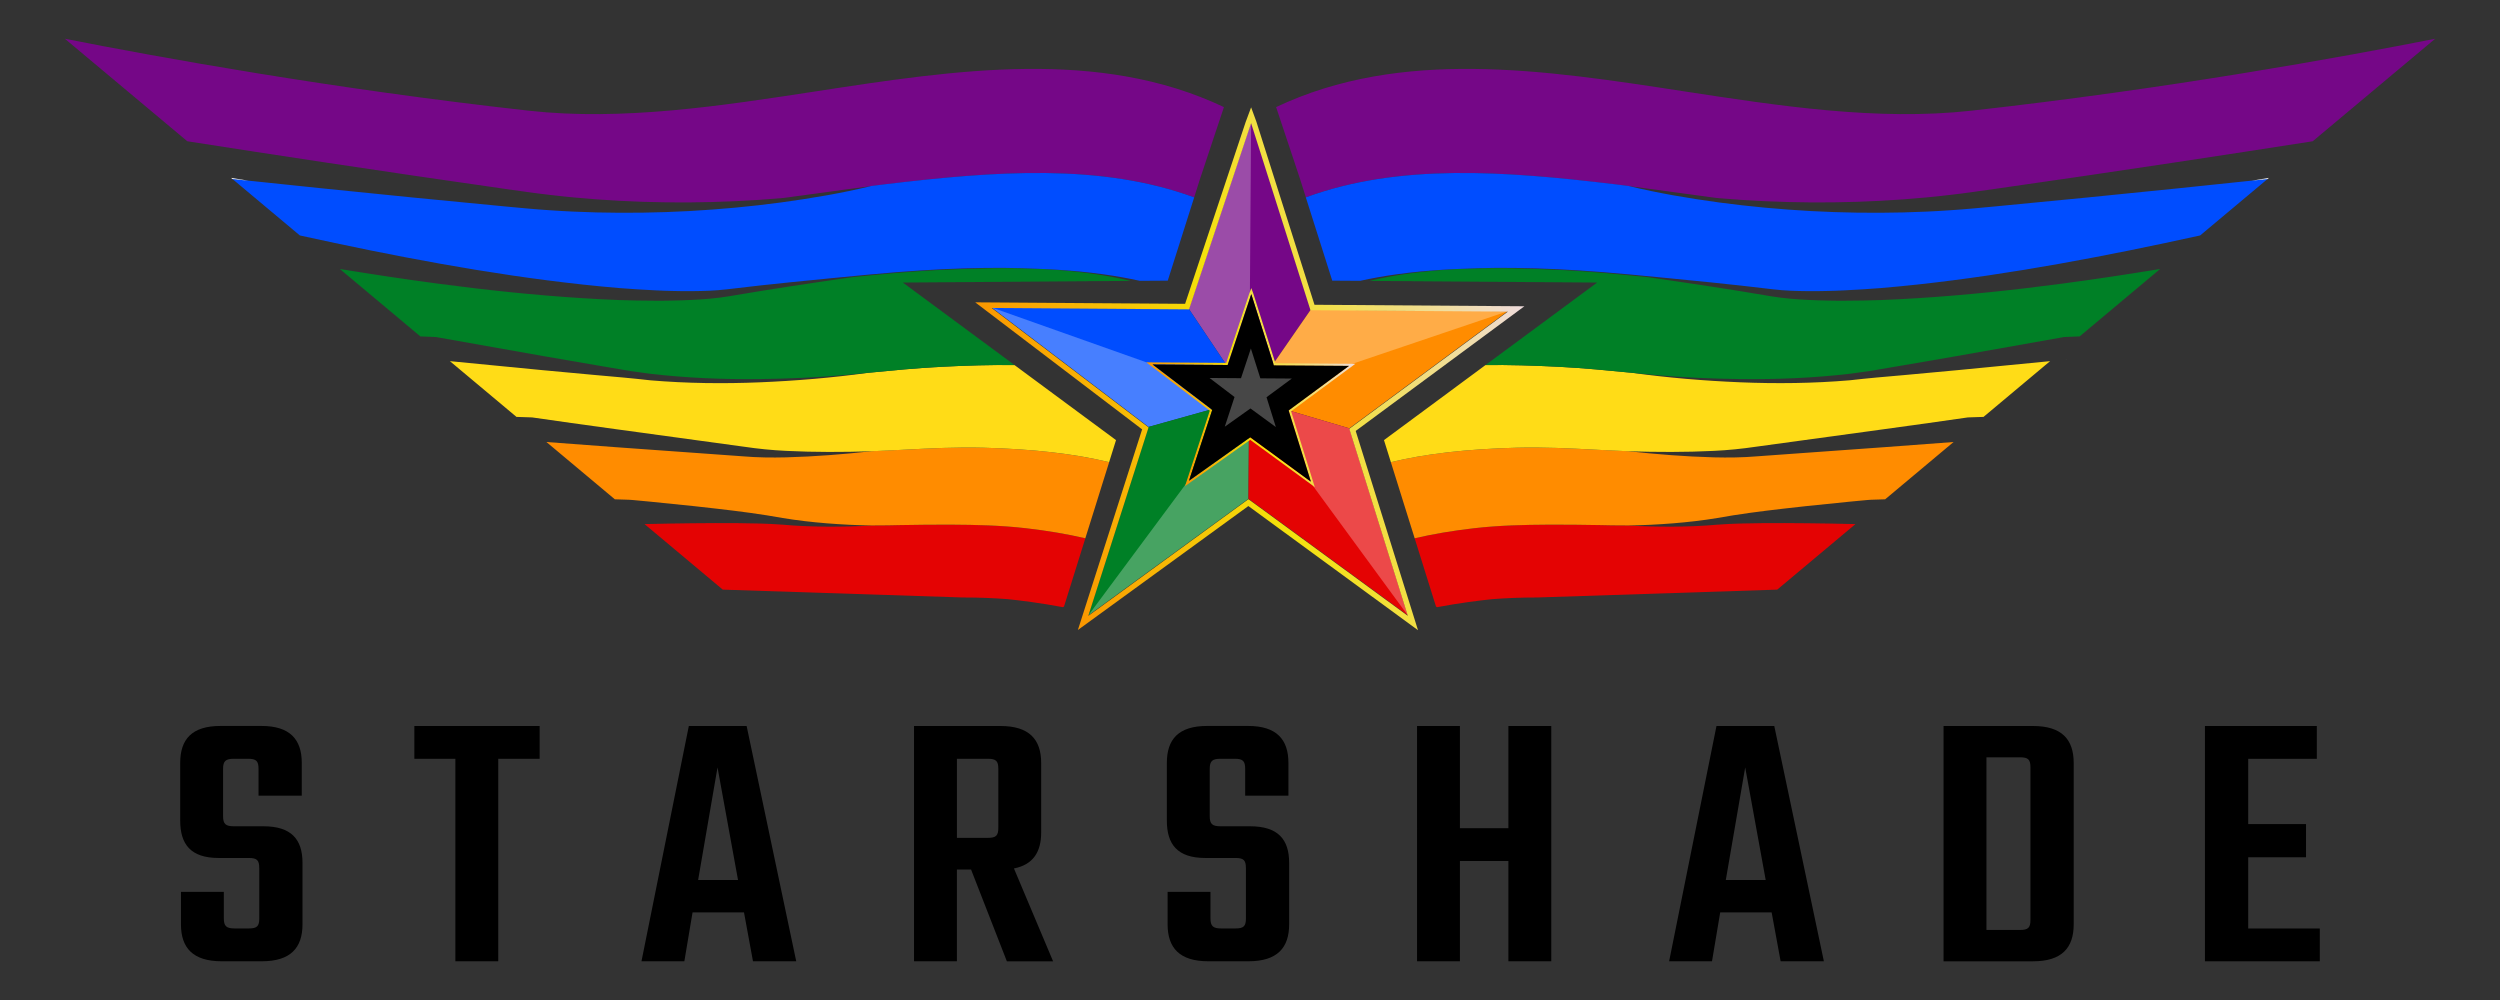 <?xml version="1.0" encoding="utf-8"?>
<!-- Generator: Adobe Illustrator 23.0.5, SVG Export Plug-In . SVG Version: 6.00 Build 0)  -->
<svg version="1.1" id="Layer_1" xmlns="http://www.w3.org/2000/svg" x="0px" y="0px"
	 viewBox="0 300 1000 400" xml:space="preserve" preserveAspectRatio="xMidYMid meet">
<rect x="0" y="300" width="1000" height="400" fill="#333333" stroke="none"/>
<style type="text/css">
	.st0{fill:#750787;}
	.st1{fill:#E40303;}
	.st2{fill:#FF8C00;}
	.st3{fill:#FFDC17;}
	.st4{fill:#008026;}
	.st5{fill:#004DFF;}
	.st6{fill:#FFFFFF;}
	.st7{opacity:0.28;fill:#FFFFFF;}
	.st8{fill:url(#SVGID_1_);}
	.st9{fill:url(#SVGID_2_);}
</style>
<g>
	<g>
		<path d="M103.7,647.22c0-3.13-0.89-4.03-4.18-4.03H87.44c-11.19,0-15.36-5.52-15.36-14.92v-23.12c0-9.4,4.62-14.77,16.11-14.77
			h16.41c11.34,0,16.11,5.37,16.11,14.77v13.13h-17.3v-10.74c0-3.13-0.89-4.03-4.18-4.03h-5.67c-3.28,0-4.33,0.89-4.33,4.03v18.94
			c0,3.13,1.04,4.03,4.33,4.03h11.78c11.19,0,15.66,5.22,15.66,14.62v24.61c0,9.4-4.77,14.77-16.26,14.77H88.64
			c-11.48,0-16.26-5.37-16.26-14.77v-12.98h17.15v10.59c0,3.13,1.04,4.03,4.33,4.03h5.67c3.28,0,4.18-0.9,4.18-4.03V647.22z"/>
		<path d="M215.86,603.52h-16.56v80.99h-17.15v-80.99h-16.41V590.4h50.12V603.52z"/>
		<path d="M297.6,664.97h-20.58l-3.28,19.54h-17.15l18.94-94.11h23.12l19.84,94.11h-17.3L297.6,664.97z M295.21,652l-8.2-45.04
			L279.25,652H295.21z"/>
		<path d="M388.43,647.82h-5.67v36.69h-17.15V590.4h34.6c11.48,0,16.26,5.37,16.26,14.77v27.89c0,7.76-3.28,12.83-10.89,14.32
			l15.66,37.14h-18.49L388.43,647.82z M382.77,635.14h12.38c3.28,0,4.18-0.9,4.18-4.03v-23.57c0-3.13-0.9-4.03-4.18-4.03h-12.38
			V635.14z"/>
		<path d="M498.36,647.22c0-3.13-0.89-4.03-4.18-4.03H482.1c-11.19,0-15.36-5.52-15.36-14.92v-23.12c0-9.4,4.62-14.77,16.11-14.77
			h16.41c11.34,0,16.11,5.37,16.11,14.77v13.13h-17.3v-10.74c0-3.13-0.9-4.03-4.18-4.03h-5.67c-3.28,0-4.33,0.89-4.33,4.03v18.94
			c0,3.13,1.04,4.03,4.33,4.03H500c11.19,0,15.66,5.22,15.66,14.62v24.61c0,9.4-4.77,14.77-16.26,14.77H483.3
			c-11.48,0-16.26-5.37-16.26-14.77v-12.98h17.15v10.59c0,3.13,1.04,4.03,4.33,4.03h5.67c3.28,0,4.18-0.9,4.18-4.03V647.22z"/>
		<path d="M620.51,590.4v94.11h-17.15v-40.12h-19.39v40.12h-17.15V590.4h17.15v40.87h19.39V590.4H620.51z"/>
		<g>
			<path d="M708.66,664.97h-20.58l-3.28,19.54h-17.15l18.94-94.11h23.12l19.84,94.11h-17.3L708.66,664.97z M706.28,652l-8.2-45.04
				L690.32,652H706.28z"/>
		</g>
		<path d="M813.22,590.4c11.49,0,16.26,5.37,16.26,14.77v64.58c0,9.4-4.77,14.77-16.26,14.77h-35.8V590.4H813.22z M812.18,606.95
			c0-3.13-0.9-4.03-4.18-4.03h-13.42v69.06H808c3.28,0,4.18-0.9,4.18-4.03V606.95z"/>
		<path d="M927.92,671.39v13.13h-45.94V590.4h44.75v13.13h-27.44v26.1h23.12v13.28h-23.12v28.49H927.92z"/>
	</g>
	<g>
		<g>
			<path class="st0" d="M669.85,376.91c5.72,0.79,11.18,1.55,16.58,2.25c0.46,0.04,0.92,0.09,1.39,0.13
				c12.21,1.06,24.45,1.58,36.69,1.68c12.23,0.07,24.46-0.32,36.64-1.21c6.09-0.46,12.16-1,18.22-1.72
				c6.06-0.67,12.08-1.56,18.17-2.42c24.3-3.46,48.59-7.05,72.86-10.71c18.24-2.75,36.47-5.56,54.69-8.41l48.97-41
				c-36.9,7.29-107.12,20.08-185.67,28.79c-37.36,4.14-76.89-1.93-115.12-7.81c-55.64-8.55-112.9-17.32-162.83,6.36l9.71,29.16
				l-0.01-0.01l1.88,5.93l0.33,1.04c37.15-13.7,79.68-10.52,123.53-5.22c1.84,0.22,3.68,0.45,5.51,0.69c0,0-0.01,0-0.01,0
				c0.01,0,0.01,0,0.02,0C657.62,375.22,663.81,376.07,669.85,376.91z"/>
			<path class="st1" d="M618.74,509.87c-8.64,0.05-18.76,0.21-29.32,1.44c-8.5,0.98-16.34,2.33-23.56,4l8.53,27.28l0.4,0.29
				c8.92-1.69,16.89-2.68,22.25-3.23c5.67-0.44,11.57-0.66,17.53-0.66h0.26l96.06-3.14l31.29-26.21l-1.54-0.04
				c-5.95-0.13-11.9-0.24-17.85-0.3c-5.95-0.06-11.9-0.09-17.84-0.04c-5.94,0.07-11.88,0.15-17.78,0.59
				c-5.98,0.54-11.97,0.77-17.94,0.81c-5.97,0.03-11.94-0.1-17.89-0.47c0,0,0,0,0,0c-4.92-0.01-9.28-0.06-11.19-0.14
				C632.49,509.89,625.48,509.83,618.74,509.87z"/>
			<path class="st2" d="M637.54,479.84c-9.44-0.49-20.15-1.05-30.95-0.76c-19.82,0.53-36.41,2.41-50.25,5.79l1.72,5.49l1.06,3.38
				l0,0l2.75,8.81l0,0l1.95,6.22l2.05,6.54c7.22-1.68,15.07-3.02,23.56-4c10.56-1.22,20.67-1.38,29.32-1.44
				c6.74-0.04,13.76,0.02,21.44,0.17c1.91,0.08,6.27,0.13,11.19,0.14c5.96-0.07,11.91-0.38,17.83-0.85
				c5.92-0.48,11.83-1.15,17.66-2.12c8.67-1.57,17.38-2.69,26.09-3.7c3.18-0.37,6.36-0.72,9.54-1.07c5.95-0.64,11.9-1.24,17.85-1.82
				l4.47-0.42l2.24-0.21c0.33-0.03,0.87-0.08,1.2-0.08l1.12-0.04l4.68-0.15l27.37-22.92c-9.16,0.71-18.29,1.39-27.44,2.05
				l-34.12,2.45l-17.06,1.23c-2.81,0.21-5.75,0.41-8.62,0.44c-2.88,0.07-5.75,0.03-8.62-0.03c-11.46-0.3-22.84-1.22-34.18-2.45
				c0.04,0,0.08,0,0.12,0c-3.59-0.16-7.16-0.32-10.7-0.5L637.54,479.84z"/>
			<path class="st3" d="M594.21,446.02l-11.69,8.64l-2.01,1.49h0l-26.92,19.89l2.76,8.83c13.84-3.38,30.43-5.26,50.25-5.79
				c10.8-0.29,21.51,0.27,30.95,0.76l3.23,0.17c3.54,0.18,7.12,0.35,10.7,0.5c11.36,0.36,22.73,0.4,34.03-0.16
				c2.83-0.15,5.66-0.33,8.46-0.62c2.82-0.24,5.55-0.66,8.41-1.04l16.95-2.32l33.89-4.64c6.06-0.84,12.13-1.67,18.19-2.52
				c5.22-0.73,10.44-1.47,15.64-2.23l0.12-0.02l0.42-0.01l5.82-0.19l26.63-22.3l-36.7,3.57l-21.74,2.01L750.73,451
				c-3.61,0.29-7.26,0.75-10.89,1.12c-14.56,1.23-29.16,1.4-43.71,0.8c-14.55-0.6-29.06-1.82-43.46-3.81
				c-9.42-0.92-19.16-1.88-28.91-2.38C613.4,446.2,603.55,445.92,594.21,446.02z"/>
			<path class="st4" d="M579.42,407.83c-1.09,0.07-2.17,0.15-3.22,0.23c-0.14,0.01-0.28,0.02-0.42,0.03c-1.17,0.09-2.3,0.2-3.42,0.3
				c-0.29,0.03-0.58,0.06-0.87,0.09c-0.92,0.09-1.82,0.18-2.71,0.28c-0.21,0.02-0.42,0.04-0.63,0.07c-1.03,0.12-2.04,0.24-3.03,0.37
				c-0.27,0.03-0.53,0.07-0.79,0.1c-0.78,0.1-1.54,0.21-2.29,0.32c-0.24,0.04-0.49,0.07-0.73,0.11c-0.91,0.14-1.8,0.28-2.66,0.42
				c-0.23,0.04-0.45,0.08-0.68,0.12c-0.68,0.12-1.34,0.23-1.99,0.35c-0.25,0.05-0.5,0.09-0.75,0.14c-0.79,0.15-1.57,0.3-2.32,0.46
				c-0.2,0.04-0.38,0.08-0.57,0.12c-0.59,0.12-1.17,0.25-1.74,0.38c-0.24,0.05-0.49,0.11-0.73,0.16c-0.69,0.16-1.36,0.32-2.01,0.48
				c0,0,0,0-0.01,0l17.23,0.11l-0.04,0.02l73.82,0.53l-29.19,21.57h0l-15.47,11.43c9.34-0.1,19.19,0.18,29.56,0.71
				c9.75,0.5,19.49,1.46,28.91,2.38c3.18,0.31,6.3,0.62,9.37,0.9c11.36,0.97,22.74,1.49,34.13,1.62
				c14.51,0.17,29.04-0.43,43.41-2.08l5.38-0.74l2.69-0.37l2.69-0.45l10.76-1.83l21.5-3.71l42.95-7.62l0.14-0.02l0.49-0.02
				l5.67-0.22l5.78-4.84l26.42-22.13c-12.97,2.12-25.96,4.1-38.99,5.83c-19.25,2.56-38.57,4.62-57.97,5.84
				c-4.84,0.35-9.71,0.52-14.56,0.75c-4.86,0.13-9.72,0.29-14.59,0.27c-2.43,0.03-4.87-0.02-7.3-0.07c-2.43-0.02-4.87-0.14-7.3-0.25
				c-4.87-0.25-9.74-0.6-14.62-1.41c-16.59-2.86-33.26-5.32-49.94-7.74c-0.77-0.08-1.54-0.15-2.31-0.23
				c-9.86-0.97-20.05-1.97-30.7-2.52c-14.61-0.75-28.45-1.03-41.53-0.53c-1.3,0.06-2.57,0.14-3.82,0.22
				C580.07,407.79,579.74,407.81,579.42,407.83z"/>
			<path class="st5" d="M522.33,378.95l2.83,8.92l0,0l7.74,24.39l11.17,0.07c4.62-1.03,9.36-1.88,14.22-2.56
				c0.14-0.02,0.27-0.04,0.41-0.06c1.54-0.21,3.1-0.42,4.67-0.6c0.05-0.01,0.09-0.01,0.14-0.02c1.66-0.19,3.33-0.37,5.02-0.53
				c0.01,0,0.02,0,0.03,0c1.53-0.14,3.07-0.27,4.63-0.39c0.41-0.03,0.82-0.06,1.22-0.09c1.21-0.09,2.43-0.16,3.65-0.24
				c0.44-0.03,0.88-0.05,1.33-0.08c1.6-0.09,3.21-0.16,4.84-0.22c17.13-0.85,39.12-0.45,67.25,2.21c-0.04-0.01-0.07-0.01-0.11-0.02
				c10.67,1.02,21.35,2.04,32.02,3.13c8.59,0.88,17.17,1.81,25.75,2.86c4.7,0.57,9.51,0.7,14.3,0.74c2.4,0,4.8,0.02,7.2-0.07
				c2.4-0.06,4.8-0.11,7.21-0.25c4.8-0.19,9.61-0.57,14.4-0.91c4.8-0.44,9.59-0.82,14.38-1.38c19.15-2.07,38.22-4.96,57.2-8.35
				c18.82-3.36,37.55-7.21,56.23-11.32l3.39-2.84l23.58-19.75c-2.13,0.23-4.26,0.44-6.4,0.67c-9.64,1.01-19.27,2.03-28.91,3.02
				c-24.44,2.51-48.89,4.95-73.35,7.26c-6.1,0.57-12.27,1.18-18.44,1.57c-6.17,0.44-12.34,0.69-18.52,0.86
				c-12.35,0.31-24.69,0.12-37-0.54c-12.31-0.68-24.58-1.8-36.77-3.44c-12.18-1.66-24.32-3.7-36.26-6.61
				c-1.83-0.23-3.67-0.47-5.51-0.69C602.01,368.43,559.47,365.26,522.33,378.95z"/>
			<path class="st6" d="M907.57,371.15c-2.29,0.38-4.61,0.75-6.95,1.13c2.13-0.22,4.26-0.44,6.4-0.67L907.57,371.15z"/>
			<polygon class="st6" points="826.29,443.85 826.8,443.8 826.17,443.84 			"/>
		</g>
		<g>
			<path class="st0" d="M330.15,376.91c-5.72,0.79-11.18,1.55-16.58,2.25c-0.46,0.04-0.92,0.09-1.39,0.13
				c-12.21,1.06-24.45,1.58-36.69,1.68c-12.23,0.07-24.46-0.32-36.63-1.21c-6.09-0.46-12.16-1-18.22-1.72
				c-6.06-0.67-12.08-1.56-18.17-2.42c-24.3-3.46-48.59-7.05-72.86-10.71c-18.24-2.75-36.47-5.56-54.69-8.41l-48.97-41
				c36.9,7.29,107.12,20.08,185.67,28.79c37.36,4.14,76.89-1.93,115.12-7.81c55.64-8.55,112.9-17.32,162.83,6.36l-9.71,29.16
				l0.01-0.01l-1.88,5.93l-0.33,1.04c-37.15-13.7-79.68-10.52-123.53-5.22c-1.84,0.22-3.68,0.45-5.51,0.69c0,0,0.01,0,0.01,0
				c-0.01,0-0.01,0-0.02,0C342.38,375.22,336.19,376.07,330.15,376.91z"/>
			<path class="st1" d="M381.26,509.87c8.64,0.05,18.76,0.21,29.32,1.44c8.5,0.98,16.34,2.33,23.56,4l-8.53,27.28l-0.4,0.29
				c-8.92-1.69-16.89-2.68-22.25-3.23c-5.67-0.44-11.57-0.66-17.53-0.66h-0.26l-96.06-3.14l-31.29-26.21l1.54-0.04
				c5.95-0.13,11.9-0.24,17.85-0.3c5.95-0.06,11.9-0.09,17.84-0.04c5.94,0.07,11.88,0.15,17.78,0.59
				c5.98,0.54,11.97,0.77,17.94,0.81c5.97,0.03,11.94-0.1,17.89-0.47c0,0,0,0,0,0c4.92-0.01,9.28-0.06,11.19-0.14
				C367.51,509.89,374.52,509.83,381.26,509.87z"/>
			<path class="st2" d="M362.46,479.84c9.44-0.49,20.15-1.05,30.95-0.76c19.82,0.53,36.41,2.41,50.25,5.79l-1.72,5.49l-1.06,3.38
				l0,0l-2.75,8.81l0,0l-1.95,6.22l-2.05,6.54c-7.22-1.68-15.07-3.02-23.56-4c-10.56-1.22-20.67-1.38-29.32-1.44
				c-6.74-0.04-13.76,0.02-21.44,0.17c-1.91,0.08-6.27,0.13-11.19,0.14c-5.96-0.07-11.91-0.38-17.83-0.85
				c-5.92-0.48-11.83-1.15-17.66-2.12c-8.67-1.57-17.38-2.69-26.09-3.7c-3.18-0.37-6.36-0.72-9.54-1.07
				c-5.95-0.64-11.9-1.24-17.85-1.82l-4.47-0.42l-2.24-0.21c-0.33-0.03-0.87-0.08-1.2-0.08l-1.12-0.04l-4.68-0.15l-27.37-22.92
				c9.16,0.71,18.29,1.39,27.44,2.05l34.12,2.45l17.06,1.23c2.81,0.21,5.75,0.41,8.62,0.44c2.88,0.07,5.75,0.03,8.62-0.03
				c11.46-0.3,22.84-1.22,34.18-2.45c-0.04,0-0.08,0-0.12,0c3.59-0.16,7.16-0.32,10.7-0.5L362.46,479.84z"/>
			<path class="st3" d="M405.79,446.02l11.69,8.64l2.01,1.49h0l26.92,19.89l-2.76,8.83c-13.84-3.38-30.43-5.26-50.25-5.79
				c-10.8-0.29-21.51,0.27-30.95,0.76l-3.23,0.17c-3.54,0.18-7.12,0.35-10.7,0.5c-11.36,0.36-22.73,0.4-34.03-0.16
				c-2.83-0.15-5.66-0.33-8.46-0.62c-2.82-0.24-5.55-0.66-8.41-1.04l-16.95-2.32l-33.89-4.64c-6.06-0.84-12.13-1.67-18.19-2.52
				c-5.22-0.73-10.44-1.47-15.64-2.23l-0.12-0.02l-0.42-0.01l-5.82-0.19l-26.63-22.3l36.7,3.57l21.74,2.01l10.87,0.97
				c3.61,0.29,7.26,0.75,10.89,1.12c14.56,1.23,29.16,1.4,43.71,0.8c14.55-0.6,29.06-1.82,43.46-3.81
				c9.42-0.92,19.16-1.88,28.91-2.38C386.6,446.2,396.45,445.92,405.79,446.02z"/>
			<path class="st4" d="M420.58,407.83c1.09,0.07,2.17,0.15,3.22,0.23c0.14,0.01,0.28,0.02,0.42,0.03c1.17,0.09,2.3,0.2,3.42,0.3
				c0.29,0.03,0.58,0.06,0.87,0.09c0.92,0.09,1.82,0.18,2.71,0.28c0.21,0.02,0.42,0.04,0.63,0.07c1.03,0.12,2.04,0.24,3.03,0.37
				c0.27,0.03,0.53,0.07,0.79,0.1c0.78,0.1,1.54,0.21,2.29,0.32c0.24,0.04,0.49,0.07,0.73,0.11c0.91,0.14,1.8,0.28,2.66,0.42
				c0.23,0.04,0.45,0.08,0.68,0.12c0.68,0.12,1.34,0.23,1.99,0.35c0.25,0.05,0.5,0.09,0.75,0.14c0.79,0.15,1.57,0.3,2.32,0.46
				c0.2,0.04,0.38,0.08,0.57,0.12c0.59,0.12,1.17,0.25,1.74,0.38c0.24,0.05,0.49,0.11,0.73,0.16c0.69,0.16,1.36,0.32,2.01,0.48
				c0,0,0,0,0.01,0l-17.23,0.11l0.04,0.02l-73.82,0.53l29.19,21.57h0l15.47,11.43c-9.34-0.1-19.19,0.18-29.56,0.71
				c-9.75,0.5-19.49,1.46-28.91,2.38c-3.18,0.31-6.3,0.62-9.37,0.9c-11.36,0.97-22.74,1.49-34.13,1.62
				c-14.51,0.17-29.04-0.43-43.41-2.08l-5.38-0.74l-2.69-0.37l-2.69-0.45l-10.76-1.83l-21.5-3.71l-42.95-7.62l-0.14-0.02l-0.49-0.02
				l-5.67-0.22l-5.78-4.84l-26.42-22.13c12.97,2.12,25.96,4.1,38.99,5.83c19.25,2.56,38.57,4.62,57.97,5.84
				c4.84,0.35,9.71,0.52,14.56,0.75c4.86,0.13,9.72,0.29,14.59,0.27c2.43,0.03,4.87-0.02,7.3-0.07c2.43-0.02,4.87-0.14,7.3-0.25
				c4.87-0.25,9.74-0.6,14.62-1.41c16.59-2.86,33.26-5.32,49.94-7.74c0.77-0.08,1.54-0.15,2.31-0.23c9.86-0.97,20.05-1.97,30.7-2.52
				c14.61-0.75,28.45-1.03,41.53-0.53c1.3,0.06,2.57,0.14,3.82,0.22C419.93,407.79,420.26,407.81,420.58,407.83z"/>
			<path class="st5" d="M477.67,378.95l-2.83,8.92l0,0l-7.74,24.39l-11.17,0.07c-4.62-1.03-9.36-1.88-14.22-2.56
				c-0.14-0.02-0.27-0.04-0.41-0.06c-1.54-0.21-3.1-0.42-4.67-0.6c-0.05-0.01-0.09-0.01-0.14-0.02c-1.66-0.19-3.33-0.37-5.02-0.53
				c-0.01,0-0.02,0-0.03,0c-1.53-0.14-3.07-0.27-4.63-0.39c-0.41-0.03-0.82-0.06-1.22-0.09c-1.21-0.09-2.43-0.16-3.65-0.24
				c-0.44-0.03-0.88-0.05-1.33-0.08c-1.6-0.09-3.21-0.16-4.84-0.22c-17.13-0.85-39.12-0.45-67.25,2.21
				c0.04-0.01,0.07-0.01,0.11-0.02c-10.67,1.02-21.35,2.04-32.02,3.13c-8.59,0.88-17.17,1.81-25.75,2.86
				c-4.7,0.57-9.51,0.7-14.3,0.74c-2.4,0-4.8,0.02-7.2-0.07c-2.4-0.06-4.8-0.11-7.21-0.25c-4.8-0.19-9.61-0.57-14.4-0.91
				c-4.8-0.44-9.59-0.82-14.38-1.38c-19.15-2.07-38.22-4.96-57.2-8.35c-18.82-3.36-37.55-7.21-56.23-11.32l-3.39-2.84l-23.58-19.75
				c2.13,0.23,4.26,0.44,6.4,0.67c9.64,1.01,19.27,2.03,28.91,3.02c24.44,2.51,48.89,4.95,73.35,7.26
				c6.1,0.57,12.27,1.18,18.44,1.57c6.17,0.44,12.34,0.69,18.52,0.86c12.35,0.31,24.69,0.12,37-0.54
				c12.31-0.68,24.58-1.8,36.77-3.44c12.18-1.66,24.32-3.7,36.26-6.61c1.83-0.23,3.67-0.47,5.51-0.69
				C397.99,368.43,440.53,365.26,477.67,378.95z"/>
			<path class="st6" d="M92.43,371.15c2.29,0.38,4.61,0.75,6.95,1.13c-2.13-0.22-4.26-0.44-6.4-0.67L92.43,371.15z"/>
		</g>
		<g>
			<polygon class="st0" points="500.45,348.8 475.54,423.55 499.66,459.5 524.29,423.9 			"/>
			<polygon class="st7" points="500.45,348.8 499.66,459.5 475.54,423.55 			"/>
			<polygon class="st2" points="524.29,423.9 499.66,459.5 539.72,471.34 603.16,424.46 			"/>
			<polygon class="st7" points="524.29,423.9 603.16,424.46 499.66,459.5 			"/>
			<polygon class="st5" points="475.54,423.55 396.67,422.99 459.43,470.76 499.66,459.5 			"/>
			<polygon class="st7" points="499.66,459.5 459.43,470.76 396.67,422.99 			"/>
			<polygon class="st4" points="459.43,470.76 435.33,546.15 499.37,499.5 499.66,459.5 			"/>
			<polygon class="st7" points="435.33,546.15 499.37,499.5 499.66,459.5 			"/>
			<polygon class="st1" points="539.72,471.34 499.66,459.5 499.37,499.5 563.12,546.15 			"/>
			<polygon class="st7" points="539.72,471.34 563.12,546.15 499.66,459.5 			"/>
			<g>
				
					<linearGradient id="SVGID_1_" gradientUnits="userSpaceOnUse" x1="272.358" y1="740.43" x2="481.543" y2="740.43" gradientTransform="matrix(0.954 -0.299 0.299 0.954 -70.668 -139.107)">
					<stop  offset="0" style="stop-color:#FA9600"/>
					<stop  offset="0.43" style="stop-color:#F4E10A"/>
					<stop  offset="0.498" style="stop-color:#F4E11C"/>
					<stop  offset="0.635" style="stop-color:#F2DF4A"/>
					<stop  offset="0.826" style="stop-color:#F1DE94"/>
					<stop  offset="1" style="stop-color:#EFDCDE"/>
				</linearGradient>
				<path class="st8" d="M431.15,552l25.7-80.25l-66.77-50.82l83.96,0.6l24.25-72.79l2.16-5.8l2.06,5.61l23.29,73.36l83.96,0.6
					l-67.48,49.87l24.92,79.7l-67.86-49.66L431.15,552z M499.37,499.68l63.75,46.65l-23.4-74.81l63.43-46.87l-78.96-0.56
					l-23.75-74.81l-0.07,0.19l-24.75,74.28l-78.96-0.56l62.76,47.77l-24.1,75.39L499.37,499.68z"/>
			</g>
			<g>
				<g>
					
						<linearGradient id="SVGID_2_" gradientUnits="userSpaceOnUse" x1="330.459" y1="741.479" x2="410.096" y2="741.479" gradientTransform="matrix(0.954 -0.299 0.299 0.954 -70.668 -139.107)">
						<stop  offset="0" style="stop-color:#FA9600"/>
						<stop  offset="0.43" style="stop-color:#F4E10A"/>
						<stop  offset="0.498" style="stop-color:#F4E11C"/>
						<stop  offset="0.635" style="stop-color:#F2DF4A"/>
						<stop  offset="0.826" style="stop-color:#F1DE94"/>
						<stop  offset="1" style="stop-color:#EFDCDE"/>
					</linearGradient>
					<path class="st9" d="M474,494.47l9.92-30.2l-25.41-19.34l31.96,0.23l9.23-27.71l0.82-2.21l0.79,2.14l8.86,27.92l31.96,0.23
						l-25.69,18.98l9.48,30.33l-25.83-18.9L474,494.47z M500.1,474.91l24.26,17.76l-8.9-28.47l24.14-17.84l-30.05-0.21l-9.04-28.47
						l-0.03,0.07L491.06,446l-30.05-0.21l23.89,18.18l-9.31,28.34L500.1,474.91z"/>
				</g>
				<polygon points="500.1,474.91 524.36,492.67 515.46,464.19 539.6,446.35 509.55,446.14 500.51,417.66 500.48,417.73 491.06,446 
					461.01,445.79 484.9,463.97 475.59,492.32 				"/>
				<polygon class="st7" points="500.18,463.38 510.34,470.82 506.61,458.89 516.73,451.42 504.14,451.33 500.35,439.4 
					500.34,439.43 496.4,451.28 483.81,451.19 493.81,458.8 489.91,470.68 				"/>
			</g>
		</g>
	</g>
</g>
</svg>
